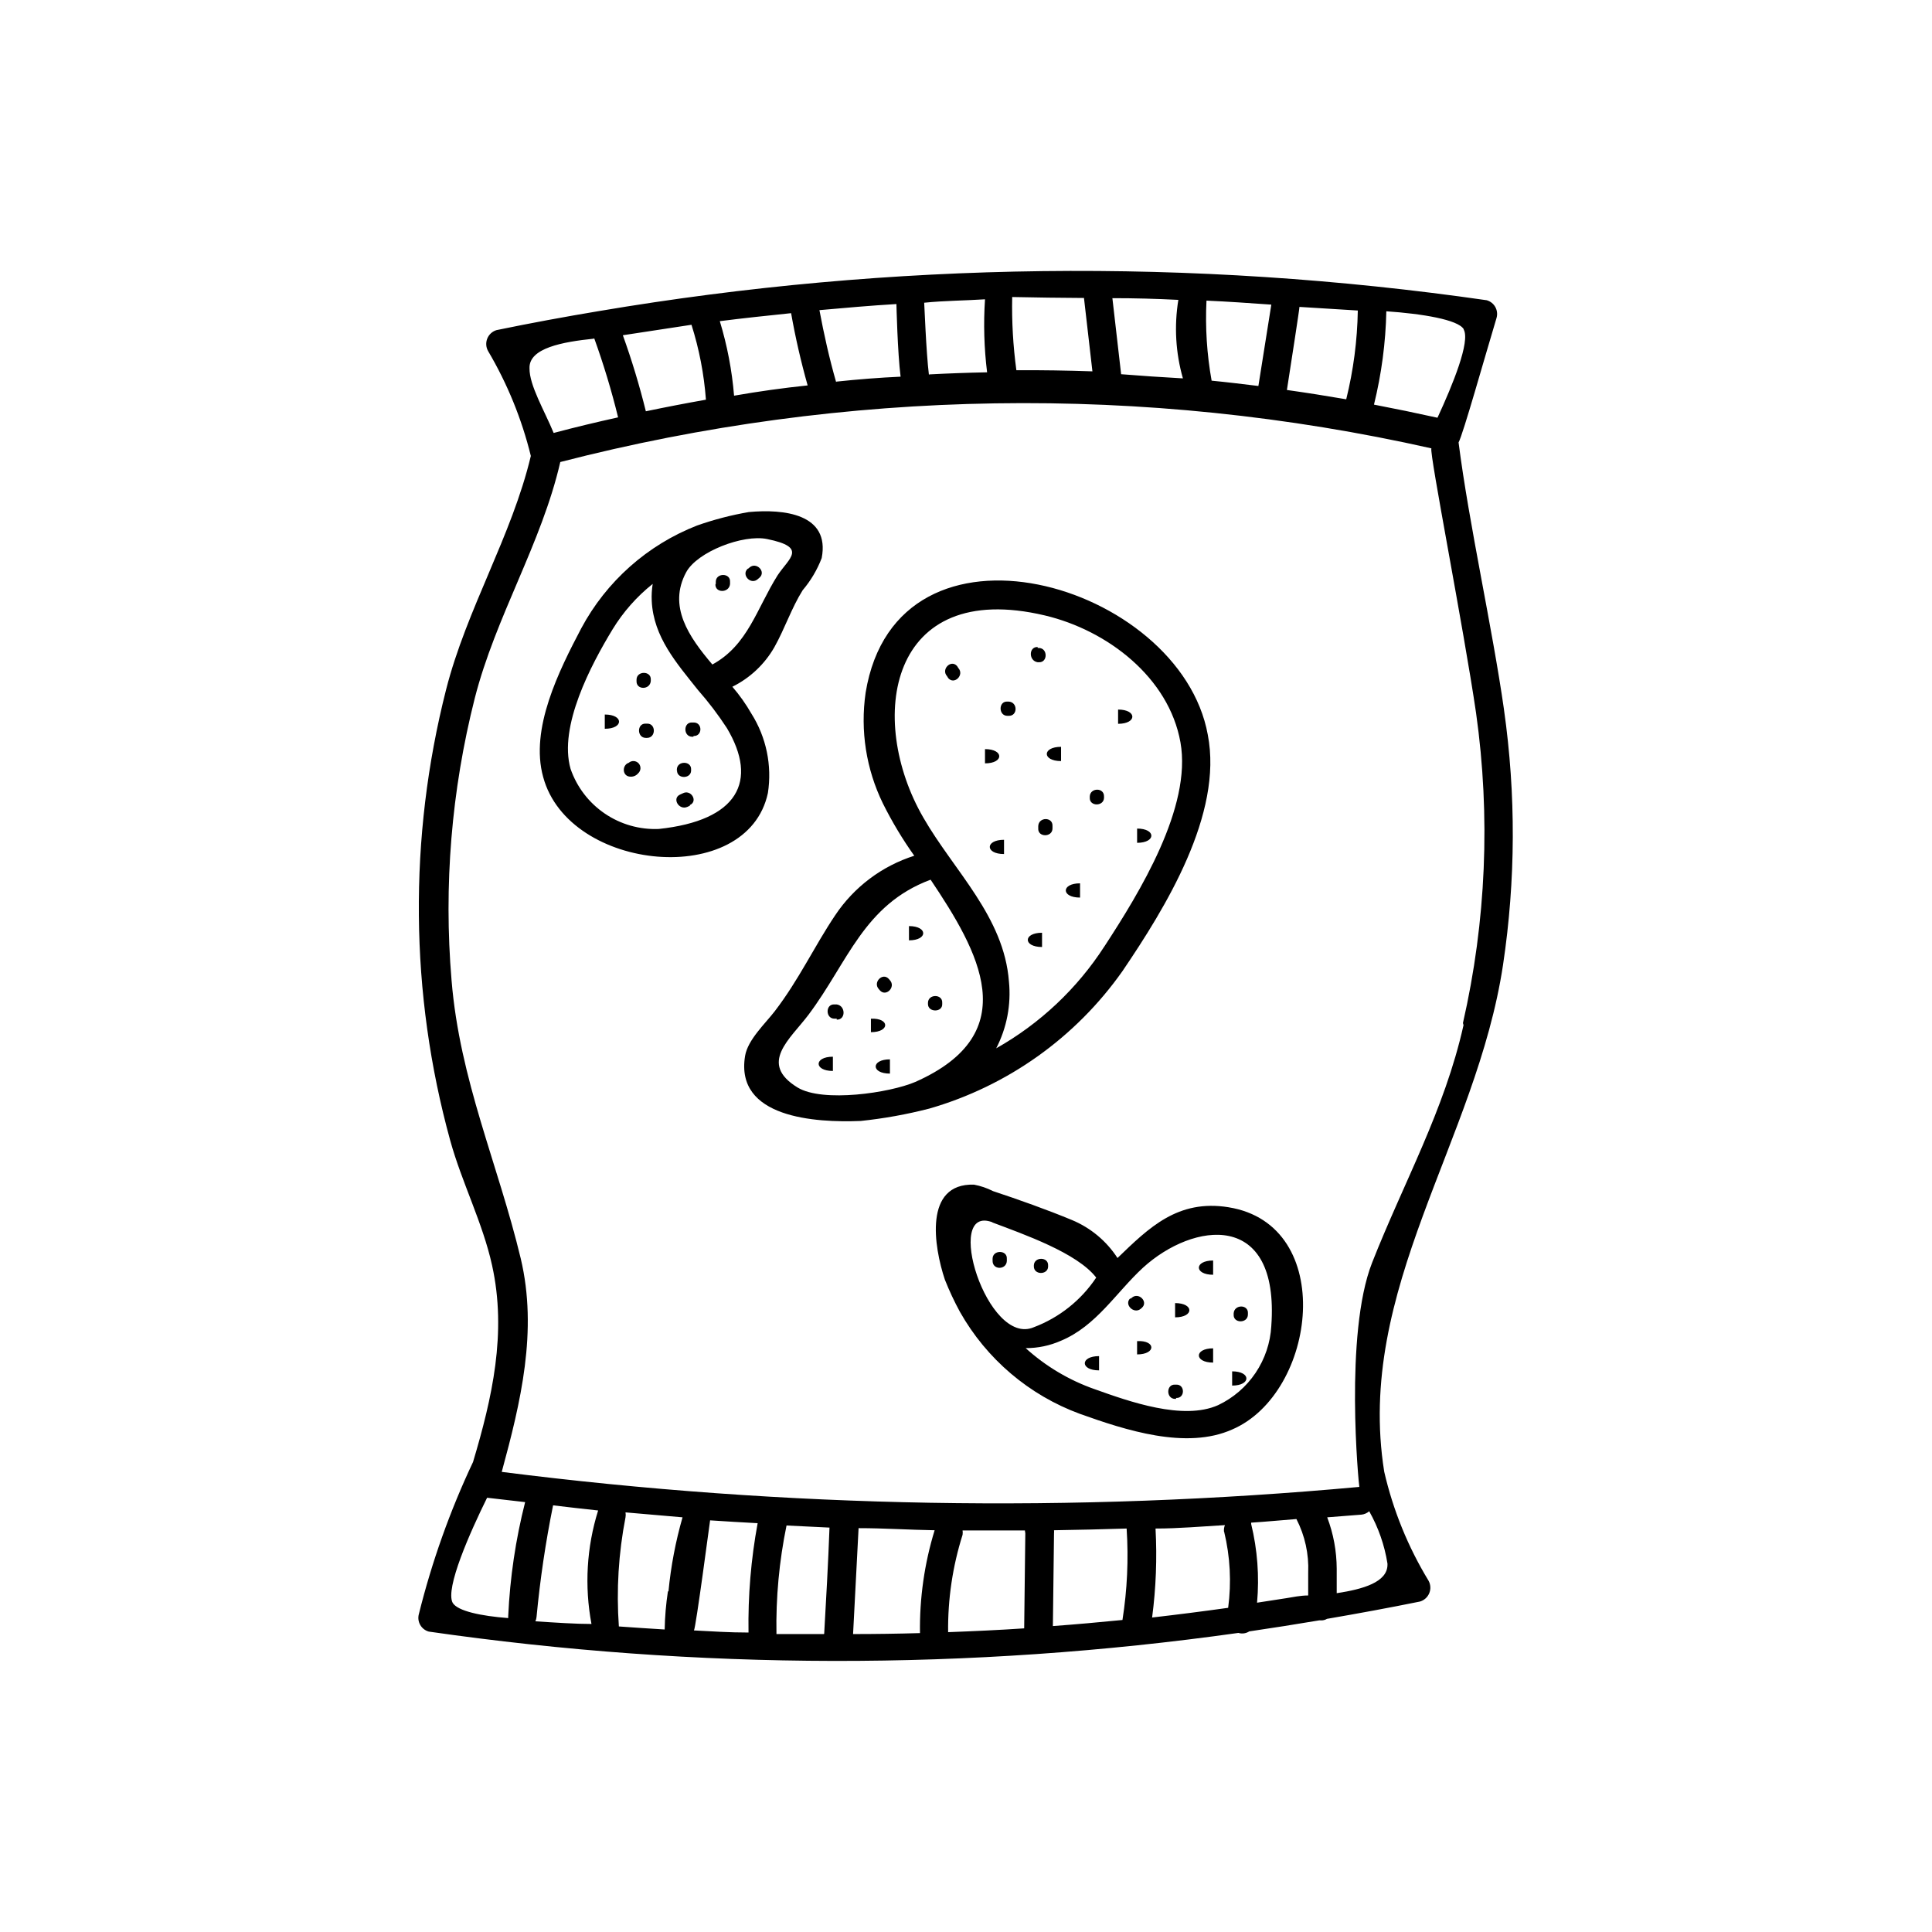 <?xml version="1.0" encoding="UTF-8"?>
<!-- Uploaded to: ICON Repo, www.iconrepo.com, Generator: ICON Repo Mixer Tools -->
<svg fill="#000000" width="800px" height="800px" version="1.1" viewBox="144 144 512 512" xmlns="http://www.w3.org/2000/svg">
 <path d="m542.58 332.09c-3.125-21.965-9.27-49.07-12.043-70.836 1.211-2.215 6.902-22.52 10.078-33.051 0.547-2.004-0.621-4.07-2.621-4.637-78.102-11.25-157.48-10.281-235.28 2.875-9.07 1.512-18.086 3.176-27.105 5.039v-0.004c-1.121 0.328-2.027 1.148-2.469 2.227s-0.367 2.301 0.199 3.316c5.121 8.664 8.941 18.035 11.336 27.812-5.039 21.211-17.027 40.559-22.469 61.969-4.965 19.539-7.387 39.641-7.203 59.801 0.164 20.16 2.957 40.215 8.312 59.652 3.074 11.133 8.613 21.816 11.082 33.051 3.981 17.938 0 35.266-5.039 52.145v-0.004c-6.102 12.93-10.91 26.43-14.355 40.305-0.551 2.004 0.621 4.074 2.617 4.637 71.148 10.246 143.39 10.367 214.57 0.352 0.969 0.297 2.019 0.148 2.871-0.402 6.18-0.906 12.359-1.883 18.539-2.922h0.402c0.582 0.035 1.164-0.105 1.664-0.402 8.211-1.41 16.426-2.922 24.637-4.586 1.117-0.328 2.027-1.145 2.469-2.227 0.441-1.078 0.367-2.297-0.203-3.316-5.43-8.934-9.395-18.68-11.738-28.867-7.707-48.367 24.434-87.461 31.488-134.32 3.359-22.406 3.445-45.18 0.254-67.609zm-10.68-100.76c1.762 3.176-2.871 14.559-6.953 23.375-5.609-1.242-11.219-2.402-16.828-3.477 1.992-8.102 3.094-16.395 3.273-24.734 9.523 0.652 18.992 2.215 20.504 4.734zm-28.062-5.039h-0.004c-0.133 7.934-1.164 15.828-3.07 23.527-5.238-0.906-10.48-1.73-15.719-2.469 1.109-7.106 3.375-21.766 3.324-22.016zm-62.727 16.879-2.316-20.152c5.844 0 11.672 0.152 17.48 0.453-1.133 6.938-0.723 14.043 1.211 20.805-5.477-0.301-10.934-0.672-16.375-1.105zm22.621-19.5c5.742 0.25 11.438 0.656 17.18 1.059l-3.426 21.562c-4.133-0.504-8.262-1.008-12.395-1.41-1.254-6.996-1.711-14.109-1.359-21.211zm-32.496-0.957 2.266 19.699c-6.719-0.234-13.434-0.336-20.152-0.301-0.871-6.43-1.242-12.914-1.105-19.398 6.312 0.137 12.645 0.219 18.992 0.254zm-92.699 26.148c-0.551-6.699-1.82-13.32-3.781-19.75 6.297-0.805 12.594-1.461 18.895-2.117 1.141 6.449 2.602 12.832 4.383 19.145-6.481 0.676-12.98 1.582-19.496 2.723zm27.055-3.578c-1.812-6.297-3.223-12.645-4.434-19.094 6.801-0.605 13.602-1.211 20.402-1.613 0 0 0.301 12.949 1.109 19.246-5.644 0.254-11.336 0.707-17.027 1.312zm24.586-1.914c-0.754-6.144-1.211-18.895-1.258-19.145 5.438-0.555 10.777-0.555 16.117-0.906-0.426 6.453-0.238 12.93 0.555 19.348-5.106 0.098-10.227 0.285-15.367 0.555zm-62.926-13.301c2.043 6.445 3.328 13.109 3.828 19.852-5.309 0.941-10.613 1.965-15.922 3.074-1.684-6.82-3.719-13.547-6.094-20.152zm-25.797 3.527c2.488 6.887 4.609 13.898 6.348 21.008-5.691 1.258-11.387 2.621-17.078 4.133-2.418-5.894-6.449-12.594-6.398-17.129-0.203-5.391 8.816-7.004 17.078-7.859zm-37.484 335.18c-2.066-3.777 4.684-18.895 9.117-27.859l10.078 1.16c-2.516 9.898-4.016 20.023-4.484 30.227-0.012 0.168-0.012 0.336 0 0.504-7.254-0.555-13.398-1.863-14.711-4.031zm98.344 8.262h-12.543v0.004c-0.176-9.66 0.723-19.309 2.668-28.77l11.387 0.555c-0.352 9.57-0.906 19.297-1.41 28.164zm-20.152-0.402c-4.734 0-9.473-0.301-14.258-0.555 0.504-0.656 4.231-28.969 4.281-29.172 4.18 0.301 8.363 0.504 12.594 0.754l0.004 0.004c-1.766 9.555-2.574 19.258-2.418 28.969zm-21.16-10.883c-0.508 3.336-0.797 6.703-0.855 10.078-4.031-0.25-8.062-0.504-12.141-0.805-0.684-9.676-0.094-19.398 1.762-28.922 0.078-0.43 0.078-0.875 0-1.309l15.113 1.309c-1.84 6.406-3.086 12.965-3.727 19.602zm-20.254 8.617c-4.133 0-9.473-0.352-14.863-0.707h0.004c0.16-0.367 0.262-0.758 0.301-1.156 0.938-9.93 2.402-19.801 4.383-29.574 3.981 0.453 7.961 0.957 11.941 1.359-3.047 9.73-3.652 20.059-1.766 30.078zm69.324 2.719c0.504-9.32 0.957-18.793 1.461-28.113 6.699 0 13.453 0.453 20.152 0.555h0.004c-2.711 8.828-4.019 18.027-3.883 27.258-5.91 0.168-11.82 0.254-17.734 0.254zm98.344-27.156v0.004c1.598 6.594 1.957 13.426 1.059 20.152-6.719 0.941-13.434 1.797-20.152 2.57v-0.004c1.027-7.812 1.332-15.707 0.906-23.578 6.144 0 12.242-0.555 18.391-0.906-0.223 0.543-0.309 1.133-0.25 1.715zm-25.844-0.805c0.527 8.078 0.156 16.188-1.109 24.184-6.144 0.605-12.293 1.16-18.438 1.613l0.301-24.586c0.031-0.27 0.031-0.539 0-0.809 6.348-0.098 12.766-0.25 19.246-0.453zm-26.852 1.211-0.301 25.191c-6.699 0.453-13.402 0.754-20.152 1.008h-0.004c-0.102-8.75 1.191-17.457 3.828-25.797 0.062-0.383 0.062-0.773 0-1.16h16.523 0.004c0.008 0.238 0.043 0.477 0.102 0.707zm61.414 18.391v-0.004c0.629-6.988 0.102-14.035-1.562-20.855 0.004-0.117 0.004-0.234 0-0.352 3.981-0.25 8.012-0.656 11.992-0.957 2.254 4.383 3.332 9.277 3.121 14.207v6.047c-2.117 0-4.082 0.453-5.742 0.707zm34.562-10.078c0 4.637-6.449 6.5-13.453 7.559v-6.5c-0.02-4.648-0.871-9.258-2.519-13.605l9.02-0.707v0.004c0.781-0.07 1.523-0.391 2.113-0.906 2.422 4.293 4.062 8.984 4.836 13.855zm20.152-142.98c-5.039 22.57-15.871 41.715-24.234 62.977-7.406 18.895-3.527 58.793-3.375 59.398-75.676 6.934-151.88 5.598-227.27-3.981 5.039-18.488 9.574-37.383 5.039-56.527-6.047-25.191-16.172-47.258-18.34-73.758-2.113-25.074-0.035-50.324 6.144-74.715 5.543-21.715 17.684-40.961 22.672-62.625 75.57-19.504 154.7-20.75 230.85-3.625-0.605 1.16 8.566 47.711 11.84 70.129 3.859 27.375 2.68 55.223-3.477 82.172zm-90.387-14.309c11.387-16.777 26.703-41.613 22.621-62.625-7.305-40.305-82.371-62.172-90.688-11.133h0.004c-1.453 10.012 0.145 20.23 4.582 29.32 2.406 4.832 5.184 9.461 8.312 13.855-8.574 2.723-15.965 8.285-20.957 15.77-5.641 8.414-9.57 17.027-16.02 25.441-2.519 3.273-7.152 7.559-7.859 11.84-2.719 16.426 18.59 17.734 30.684 17.23h-0.004c6.117-0.645 12.18-1.738 18.137-3.273 20.711-5.961 38.77-18.812 51.188-36.426zm-86.102 30.832c-10.43-6.398-1.965-12.797 2.922-19.297 10.43-13.906 14.609-29.172 32.344-35.77 12.695 18.941 25.191 40.656-4.082 53.605-6.695 2.871-24.48 5.543-31.184 1.461zm52.648-10.379c2.812-5.441 3.984-11.586 3.375-17.684-1.309-17.23-14.559-29.32-22.668-43.426-15.113-26.098-9.32-63.43 32.195-53.605 16.574 3.93 32.848 16.426 35.922 33.605s-10.781 39.75-20.152 54.109l-0.004-0.004c-7.227 11.191-17.066 20.457-28.668 27.004zm61.566 42.117c-13.453-2.168-21.109 5.441-29.422 13.453-2.918-4.504-7.137-8.016-12.09-10.074-6.551-2.719-14.207-5.441-20.906-7.656l-0.004-0.004c-1.59-0.805-3.285-1.383-5.039-1.711-13.352-0.402-10.629 16.473-7.707 25.191 1.152 2.914 2.484 5.758 3.981 8.512 7.062 12.516 18.348 22.109 31.84 27.055 11.992 4.281 28.113 9.574 40.305 4.133 22.469-9.625 27.859-54.262-0.957-58.895zm-62.574 4.031c8.262 3.125 22.469 8.062 27.508 14.609v0.004c-4 6-9.777 10.598-16.523 13.148-12.395 5.34-24.133-32.746-10.984-27.812zm73.91 27.457v0.004c-0.25 4.438-1.695 8.727-4.176 12.414-2.484 3.688-5.914 6.641-9.93 8.543-9.27 4.133-23.527-0.957-32.695-4.231h-0.004c-6.762-2.371-12.98-6.07-18.289-10.883 3.231 0.012 6.422-0.66 9.371-1.965 9.371-3.93 14.559-12.746 21.715-19.348 13.301-12.141 36.227-15.367 34.008 15.418zm-137.79-162.32c-1.445-2.523-3.133-4.902-5.035-7.106 4.668-2.309 8.543-5.957 11.133-10.48 2.82-5.039 4.535-10.379 7.508-15.113 2.148-2.531 3.852-5.41 5.035-8.512 2.266-11.738-10.078-13.047-19.297-12.191l0.004-0.004c-4.68 0.805-9.281 2-13.754 3.578-13.148 5.144-24.027 14.809-30.684 27.258-5.844 11.133-13.652 26.602-10.078 39.398 6.801 25.191 54.109 29.625 59.551 4.231 1.129-7.32-0.426-14.801-4.383-21.059zm4.18-46.25c10.832 2.215 5.793 5.039 2.769 9.621-5.543 8.816-7.859 18.488-17.281 23.629-6.297-7.406-11.789-15.418-6.953-24.434 2.93-5.441 15.07-10.129 21.469-8.816zm-28.719 76.832h0.004c-5.09 0.211-10.113-1.219-14.324-4.09-4.211-2.867-7.387-7.016-9.051-11.832-3.223-11.285 5.441-27.609 11.133-36.98 2.812-4.606 6.41-8.68 10.629-12.039-0.238 1.496-0.324 3.016-0.25 4.531 0.453 9.574 6.648 16.523 12.242 23.578 2.793 3.172 5.352 6.539 7.66 10.078 8.41 14.105 2.922 24.535-18.039 26.754zm15.113-64.891v-0.605c0-2.418 3.93-2.418 3.777 0v0.605c-0.246 2.418-4.023 2.418-3.871-0.004zm8.566-4.082 0.352-0.301c1.812-1.613 4.484 1.059 2.672 2.672l-0.352 0.301c-1.91 1.863-4.582-1.059-2.769-2.672zm-29.57 29.723v-0.301c0-2.418 3.93-2.418 3.777 0l0.004 0.301c-0.152 2.469-3.93 2.469-3.781 0zm-8.414 12.699v-3.777c5.039-0.004 5.039 3.777 0 3.777zm8.816 11.84v-0.004c-0.488 0.57-1.211 0.887-1.965 0.859-2.266 0-2.367-3.074-0.504-3.68 0.375-0.328 0.863-0.492 1.359-0.457 0.496 0.031 0.961 0.262 1.289 0.633 0.68 0.781 0.602 1.965-0.18 2.644zm2.371-9.422h-0.301c-2.418 0-2.418-3.93 0-3.777h0.301c2.418-0.105 2.418 3.777 0 3.777zm12.293-0.301-0.305-0.004c-2.418 0-2.418-3.93 0-3.777h0.301c2.473-0.102 2.473 3.676 0.051 3.578zm-0.957 18.289-0.656 0.301c-2.215 0.957-4.133-2.266-1.914-3.273l0.656-0.301c2.215-1.215 4.18 2.059 1.961 3.066zm-3.426-9.27v-0.301c0-2.418 3.93-2.418 3.777 0v0.301c-0.102 2.211-3.879 2.211-3.731-0.207zm74.613-27.207c1.613 1.812-1.059 4.484-2.672 2.672l-0.352-0.559c-1.613-1.812 1.059-4.484 2.672-2.672zm21.008-5.34h0.301c2.418 0 2.418 3.93 0 3.777h-0.301c-2.418-0.355-2.418-4.133 0-4.031zm-13.957 30.578v-3.777c5.039 0 5.039 3.777 0 3.777zm6.246-12.594h-0.301c-2.418 0-2.418-3.93 0-3.777h0.301c2.473 0.098 2.473 3.875 0.004 3.773zm29.023-1.664c5.039 0 5.039 3.777 0 3.777zm-15.113 13.652c-5.039 0-5.039-3.777 0-3.777zm-15.113 24.637c-5.039 0-5.039-3.777 0-3.777zm35.266-6.75c5.039 0 5.039 3.777 0 3.777zm-8.766-8.516v0.301c0 2.418-3.93 2.418-3.777 0v-0.301c0.098-2.367 3.875-2.418 3.773 0.051zm-6.352 26.805c-5.039 0-5.039-3.777 0-3.777zm-7.305-18.941v0.605c0 2.418-3.93 2.418-3.777 0v-0.605c0.098-2.473 3.879-2.473 3.777-0.055zm-2.769 32.039c-5.039 0-5.039-3.777 0-3.777zm-35.266-2.016-0.004-3.527c5.039 0 5.039 3.777 0 3.777zm-19.145 21.008h-0.605c-2.418 0-2.418-3.93 0-3.777h0.605c2.414 0.352 2.414 4.133-0.004 4.031zm14.105-10.176c1.613 1.812-1.059 4.484-2.672 2.672l-0.301-0.352c-1.613-1.812 1.059-4.484 2.672-2.672zm10.074 6.297v-0.301c0-2.418 3.93-2.418 3.777 0v0.301c0.102 2.269-3.777 2.269-3.777 0zm-10.078 18.438c-5.039 0-5.039-3.777 0-3.777zm-5.039-10.781v-3.777c5.043-0.199 5.043 3.578 0.004 3.578zm-10.078 10.078c-5.039 0-5.039-3.777 0-3.777zm42.32 50.383v-0.605c0-2.418 3.93-2.418 3.777 0v0.605c-0.145 2.418-3.922 2.418-3.773-0.203zm10.934 1.512v-0.301c0-2.418 3.93-2.418 3.777 0v0.301c-0.094 2.215-3.875 2.215-3.773-0.203zm25.594 8.516 0.352-0.301c1.812-1.613 4.484 1.059 2.672 2.672l-0.352 0.301c-1.812 1.406-4.481-1.266-2.668-2.875zm21.918-6.402c-5.039 0-5.039-3.777 0-3.777zm-10.078 11.285v-3.777c5.043 0 5.043 3.777 0.004 3.777zm19.297-1.059v0.301c0 2.418-3.93 2.418-3.777 0v-0.301c0.152-2.418 3.93-2.418 3.781 0zm-39.449 15.113c-5.039 0-5.039-3.777 0-3.777zm10.078-3.981v-3.777c5.039-0.25 5.039 3.527 0 3.527zm10.328 11.539h-0.25c-2.418 0-2.418-3.93 0-3.777h0.301c2.367-0.102 2.367 3.676-0.051 3.527zm9.824-9.621c-5.039 0-5.039-3.777 0-3.777zm5.039 6.098v-3.777c5.039-0.004 5.039 3.773 0 3.773z"/>
</svg>